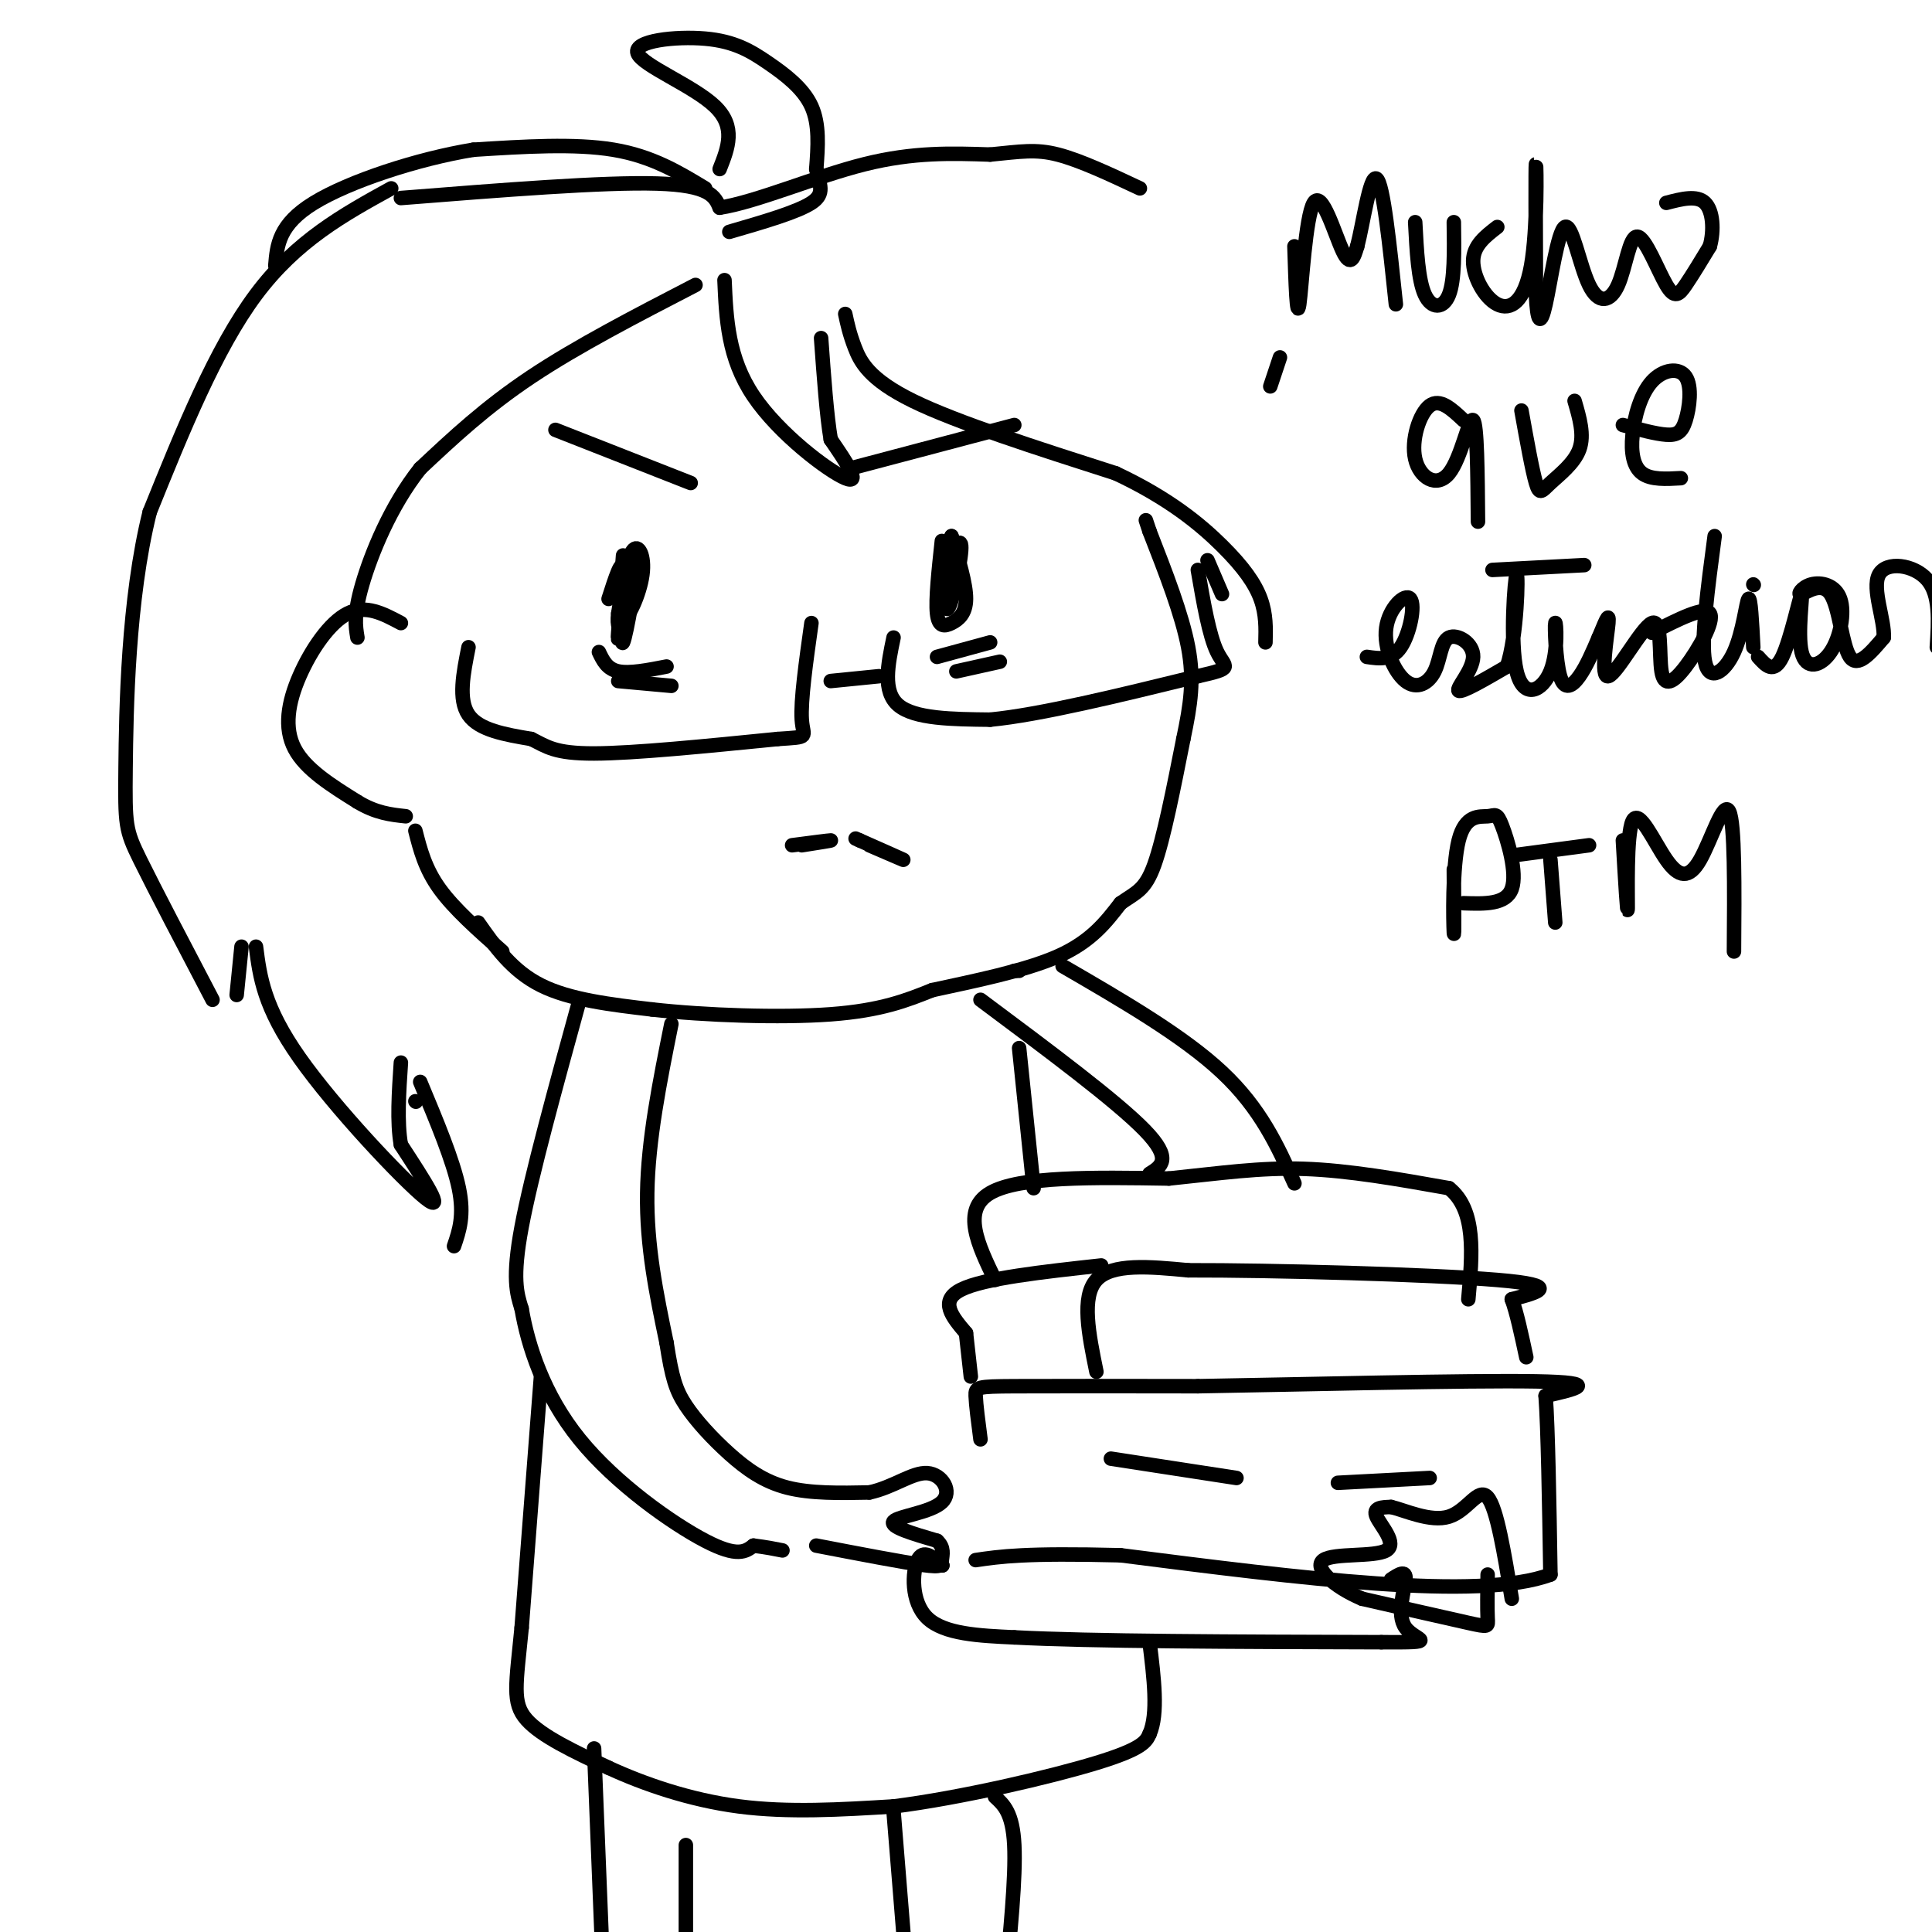 <svg viewBox='0 0 400 400' version='1.1' xmlns='http://www.w3.org/2000/svg' xmlns:xlink='http://www.w3.org/1999/xlink'><g fill='none' stroke='rgb(0,0,0)' stroke-width='3' stroke-linecap='round' stroke-linejoin='round'><path d='M99,191c3.500,5.000 7.000,10.000 13,13c6.000,3.000 14.500,4.000 23,5'/><path d='M135,209c10.867,1.222 26.533,1.778 37,1c10.467,-0.778 15.733,-2.889 21,-5'/><path d='M193,205c8.467,-1.844 19.133,-3.956 26,-7c6.867,-3.044 9.933,-7.022 13,-11'/><path d='M232,187c3.311,-2.333 5.089,-2.667 7,-8c1.911,-5.333 3.956,-15.667 6,-26'/><path d='M245,153c1.511,-7.200 2.289,-12.200 1,-19c-1.289,-6.800 -4.644,-15.400 -8,-24'/><path d='M238,110c-1.333,-4.000 -0.667,-2.000 0,0'/><path d='M130,115c-0.822,9.644 -1.644,19.289 -1,18c0.644,-1.289 2.756,-13.511 3,-17c0.244,-3.489 -1.378,1.756 -3,7'/><path d='M129,123c-0.786,4.024 -1.250,10.583 -1,9c0.250,-1.583 1.214,-11.310 1,-14c-0.214,-2.690 -1.607,1.655 -3,6'/><path d='M195,112c-0.655,6.042 -1.310,12.083 -1,15c0.310,2.917 1.583,2.708 3,2c1.417,-0.708 2.976,-1.917 3,-5c0.024,-3.083 -1.488,-8.042 -3,-13'/><path d='M197,111c-0.905,2.119 -1.667,13.917 -1,15c0.667,1.083 2.762,-8.548 3,-12c0.238,-3.452 -1.381,-0.726 -3,2'/><path d='M129,115c-0.494,6.286 -0.988,12.571 0,13c0.988,0.429 3.458,-5.000 4,-9c0.542,-4.000 -0.845,-6.571 -2,-5c-1.155,1.571 -2.077,7.286 -3,13'/><path d='M128,127c-0.333,2.833 0.333,3.417 1,4'/><path d='M97,134c-1.083,5.417 -2.167,10.833 0,14c2.167,3.167 7.583,4.083 13,5'/><path d='M110,153c3.222,1.578 4.778,3.022 13,3c8.222,-0.022 23.111,-1.511 38,-3'/><path d='M161,153c6.933,-0.467 5.267,-0.133 5,-4c-0.267,-3.867 0.867,-11.933 2,-20'/><path d='M172,141c0.000,0.000 10.000,-1.000 10,-1'/><path d='M185,132c-1.167,5.583 -2.333,11.167 1,14c3.333,2.833 11.167,2.917 19,3'/><path d='M205,149c10.333,-1.000 26.667,-5.000 43,-9'/><path d='M248,140c7.756,-1.756 5.644,-1.644 4,-5c-1.644,-3.356 -2.822,-10.178 -4,-17'/><path d='M253,123c0.000,0.000 -3.000,-7.000 -3,-7'/><path d='M166,175c3.167,-0.500 6.333,-1.000 6,-1c-0.333,0.000 -4.167,0.500 -8,1'/><path d='M180,175c3.667,1.583 7.333,3.167 7,3c-0.333,-0.167 -4.667,-2.083 -9,-4'/><path d='M178,174c-1.500,-0.667 -0.750,-0.333 0,0'/><path d='M124,135c0.833,1.750 1.667,3.500 4,4c2.333,0.500 6.167,-0.250 10,-1'/><path d='M128,141c0.000,0.000 11.000,1.000 11,1'/><path d='M194,136c0.000,0.000 11.000,-3.000 11,-3'/><path d='M198,139c0.000,0.000 9.000,-2.000 9,-2'/><path d='M150,58c0.356,8.067 0.711,16.133 6,24c5.289,7.867 15.511,15.533 19,17c3.489,1.467 0.244,-3.267 -3,-8'/><path d='M172,91c-0.833,-4.833 -1.417,-12.917 -2,-21'/><path d='M175,65c0.444,2.067 0.889,4.133 2,7c1.111,2.867 2.889,6.533 12,11c9.111,4.467 25.556,9.733 42,15'/><path d='M231,98c11.012,5.167 17.542,10.583 22,15c4.458,4.417 6.845,7.833 8,11c1.155,3.167 1.077,6.083 1,9'/><path d='M144,59c-12.250,6.333 -24.500,12.667 -34,19c-9.500,6.333 -16.250,12.667 -23,19'/><path d='M87,97c-6.200,7.800 -10.200,17.800 -12,24c-1.800,6.200 -1.400,8.600 -1,11'/><path d='M83,129c-3.625,-1.935 -7.250,-3.869 -11,-2c-3.750,1.869 -7.625,7.542 -10,13c-2.375,5.458 -3.250,10.702 -1,15c2.250,4.298 7.625,7.649 13,11'/><path d='M74,166c3.833,2.333 6.917,2.667 10,3'/><path d='M81,39c-9.833,5.417 -19.667,10.833 -28,22c-8.333,11.167 -15.167,28.083 -22,45'/><path d='M31,106c-4.536,18.167 -4.875,41.083 -5,53c-0.125,11.917 -0.036,12.833 3,19c3.036,6.167 9.018,17.583 15,29'/><path d='M49,206c0.000,0.000 1.000,-10.000 1,-10'/><path d='M53,196c0.800,6.244 1.600,12.489 9,23c7.400,10.511 21.400,25.289 26,29c4.600,3.711 -0.200,-3.644 -5,-11'/><path d='M83,237c-0.833,-4.667 -0.417,-10.833 0,-17'/><path d='M86,228c0.000,0.000 0.100,0.100 0.1,0.1'/><path d='M86,172c1.000,3.917 2.000,7.833 5,12c3.000,4.167 8.000,8.583 13,13'/><path d='M263,80c0.000,0.000 2.000,-6.000 2,-6'/><path d='M268,51c0.244,7.750 0.488,15.500 1,12c0.512,-3.500 1.292,-18.250 3,-21c1.708,-2.750 4.345,6.500 6,10c1.655,3.500 2.327,1.250 3,-1'/><path d='M281,51c1.178,-4.422 2.622,-14.978 4,-14c1.378,0.978 2.689,13.489 4,26'/><path d='M293,46c0.311,6.000 0.622,12.000 2,15c1.378,3.000 3.822,3.000 5,0c1.178,-3.000 1.089,-9.000 1,-15'/><path d='M310,47c-2.475,1.907 -4.951,3.815 -5,7c-0.049,3.185 2.327,7.648 5,9c2.673,1.352 5.643,-0.405 7,-8c1.357,-7.595 1.102,-21.027 1,-21c-0.102,0.027 -0.051,13.514 0,27'/><path d='M318,61c0.268,5.781 0.940,6.735 2,2c1.060,-4.735 2.510,-15.158 4,-16c1.490,-0.842 3.019,7.899 5,12c1.981,4.101 4.412,3.563 6,0c1.588,-3.563 2.333,-10.151 4,-10c1.667,0.151 4.257,7.041 6,10c1.743,2.959 2.641,1.988 4,0c1.359,-1.988 3.180,-4.994 5,-8'/><path d='M354,51c0.911,-3.244 0.689,-7.356 -1,-9c-1.689,-1.644 -4.844,-0.822 -8,0'/><path d='M303,87c-2.445,-2.301 -4.890,-4.603 -7,-3c-2.110,1.603 -3.885,7.110 -3,11c0.885,3.890 4.431,6.163 7,3c2.569,-3.163 4.163,-11.761 5,-11c0.837,0.761 0.919,10.880 1,21'/><path d='M315,85c1.113,6.190 2.226,12.381 3,15c0.774,2.619 1.208,1.667 3,0c1.792,-1.667 4.940,-4.048 6,-7c1.060,-2.952 0.030,-6.476 -1,-10'/><path d='M336,88c3.399,0.923 6.798,1.847 9,2c2.202,0.153 3.208,-0.463 4,-3c0.792,-2.537 1.370,-6.995 0,-9c-1.370,-2.005 -4.687,-1.558 -7,1c-2.313,2.558 -3.623,7.227 -4,11c-0.377,3.773 0.178,6.649 2,8c1.822,1.351 4.911,1.175 8,1'/><path d='M283,136c2.560,0.380 5.120,0.760 7,-2c1.880,-2.760 3.079,-8.659 2,-10c-1.079,-1.341 -4.437,1.876 -5,6c-0.563,4.124 1.669,9.155 4,11c2.331,1.845 4.760,0.503 6,-2c1.240,-2.503 1.291,-6.166 3,-7c1.709,-0.834 5.075,1.160 5,4c-0.075,2.840 -3.593,6.526 -3,7c0.593,0.474 5.296,-2.263 10,-5'/><path d='M312,138c2.110,-6.235 2.384,-19.322 2,-19c-0.384,0.322 -1.426,14.053 0,20c1.426,5.947 5.318,4.110 7,0c1.682,-4.110 1.152,-10.493 1,-10c-0.152,0.493 0.075,7.864 1,11c0.925,3.136 2.550,2.039 4,0c1.450,-2.039 2.725,-5.019 4,-8'/><path d='M331,132c1.213,-2.805 2.245,-5.816 2,-3c-0.245,2.816 -1.769,11.461 0,11c1.769,-0.461 6.830,-10.027 9,-11c2.170,-0.973 1.448,6.646 2,10c0.552,3.354 2.380,2.441 5,-1c2.620,-3.441 6.034,-9.412 5,-11c-1.034,-1.588 -6.517,1.206 -12,4'/><path d='M355,111c-1.440,10.827 -2.881,21.655 -2,26c0.881,4.345 4.083,2.208 6,-2c1.917,-4.208 2.548,-10.488 3,-11c0.452,-0.512 0.726,4.744 1,10'/><path d='M363,121c0.000,0.000 0.100,0.100 0.1,0.1'/><path d='M364,136c1.619,1.815 3.238,3.629 5,0c1.762,-3.629 3.668,-12.702 4,-13c0.332,-0.298 -0.911,8.180 0,12c0.911,3.820 3.977,2.982 6,0c2.023,-2.982 3.003,-8.107 2,-11c-1.003,-2.893 -3.990,-3.554 -6,-3c-2.010,0.554 -3.044,2.324 -2,2c1.044,-0.324 4.166,-2.741 6,0c1.834,2.741 2.381,10.640 4,13c1.619,2.360 4.309,-0.820 7,-4'/><path d='M390,132c0.286,-3.452 -2.500,-10.083 -1,-13c1.500,-2.917 7.286,-2.119 10,1c2.714,3.119 2.357,8.560 2,14'/><path d='M309,118c0.000,0.000 19.000,-1.000 19,-1'/><path d='M301,180c0.053,7.505 0.106,15.009 0,13c-0.106,-2.009 -0.371,-13.533 1,-19c1.371,-5.467 4.378,-4.878 6,-5c1.622,-0.122 1.860,-0.956 3,2c1.140,2.956 3.183,9.702 2,13c-1.183,3.298 -5.591,3.149 -10,3'/><path d='M321,178c0.000,0.000 1.000,13.000 1,13'/><path d='M314,177c0.000,0.000 15.000,-2.000 15,-2'/><path d='M336,174c0.477,8.165 0.955,16.329 1,14c0.045,-2.329 -0.341,-15.152 1,-18c1.341,-2.848 4.411,4.278 7,8c2.589,3.722 4.697,4.041 7,0c2.303,-4.041 4.801,-12.440 6,-10c1.199,2.440 1.100,15.720 1,29'/><path d='M120,207c-5.000,18.167 -10.000,36.333 -12,47c-2.000,10.667 -1.000,13.833 0,17'/><path d='M108,271c1.286,7.500 4.500,17.750 12,27c7.500,9.250 19.286,17.500 26,21c6.714,3.500 8.357,2.250 10,1'/><path d='M156,320c2.667,0.333 4.333,0.667 6,1'/><path d='M139,212c-2.417,12.000 -4.833,24.000 -5,35c-0.167,11.000 1.917,21.000 4,31'/><path d='M138,278c1.116,7.242 1.907,9.848 4,13c2.093,3.152 5.486,6.848 9,10c3.514,3.152 7.147,5.758 12,7c4.853,1.242 10.927,1.121 17,1'/><path d='M180,309c4.978,-1.064 8.922,-4.223 12,-4c3.078,0.223 5.290,3.829 3,6c-2.290,2.171 -9.083,2.906 -10,4c-0.917,1.094 4.041,2.547 9,4'/><path d='M194,319c1.595,1.417 1.083,2.958 1,4c-0.083,1.042 0.262,1.583 -4,1c-4.262,-0.583 -13.131,-2.292 -22,-4'/><path d='M211,201c0.000,0.000 -1.000,0.000 -1,0'/><path d='M203,298c-0.467,-3.578 -0.933,-7.156 -1,-9c-0.067,-1.844 0.267,-1.956 8,-2c7.733,-0.044 22.867,-0.022 38,0'/><path d='M248,287c21.378,-0.356 55.822,-1.244 70,-1c14.178,0.244 8.089,1.622 2,3'/><path d='M320,289c0.500,6.667 0.750,21.833 1,37'/><path d='M321,326c-14.667,5.500 -51.833,0.750 -89,-4'/><path d='M232,322c-19.833,-0.500 -24.917,0.250 -30,1'/><path d='M195,324c0.000,0.000 0.100,0.100 0.1,0.1'/><path d='M195,324c0.000,0.000 0.100,0.100 0.1,0.1'/><path d='M195,324c-1.933,-1.667 -3.867,-3.333 -5,-1c-1.133,2.333 -1.467,8.667 2,12c3.467,3.333 10.733,3.667 18,4'/><path d='M210,339c15.667,0.833 45.833,0.917 76,1'/><path d='M286,340c12.857,0.071 7.000,-0.250 5,-3c-2.000,-2.750 -0.143,-7.929 0,-10c0.143,-2.071 -1.429,-1.036 -3,0'/><path d='M230,302c0.000,0.000 26.000,4.000 26,4'/><path d='M277,307c0.000,0.000 19.000,-1.000 19,-1'/><path d='M227,284c-1.583,-7.750 -3.167,-15.500 0,-19c3.167,-3.500 11.083,-2.750 19,-2'/><path d='M246,263c17.044,-0.044 50.156,0.844 64,2c13.844,1.156 8.422,2.578 3,4'/><path d='M313,269c1.000,2.667 2.000,7.333 3,12'/><path d='M228,262c-12.167,1.333 -24.333,2.667 -29,5c-4.667,2.333 -1.833,5.667 1,9'/><path d='M200,276c0.333,3.000 0.667,6.000 1,9'/><path d='M206,265c-3.500,-7.250 -7.000,-14.500 -1,-18c6.000,-3.500 21.500,-3.250 37,-3'/><path d='M242,244c10.644,-1.089 18.756,-2.311 28,-2c9.244,0.311 19.622,2.156 30,4'/><path d='M300,246c5.667,4.500 4.833,13.750 4,23'/><path d='M220,200c12.500,7.250 25.000,14.500 33,22c8.000,7.500 11.500,15.250 15,23'/><path d='M308,326c-0.044,3.578 -0.089,7.156 0,9c0.089,1.844 0.311,1.956 -4,1c-4.311,-0.956 -13.156,-2.978 -22,-5'/><path d='M282,331c-6.045,-2.569 -10.156,-6.493 -8,-8c2.156,-1.507 10.581,-0.598 13,-2c2.419,-1.402 -1.166,-5.115 -2,-7c-0.834,-1.885 1.083,-1.943 3,-2'/><path d='M288,312c2.762,0.631 8.167,3.208 12,2c3.833,-1.208 6.095,-6.202 8,-4c1.905,2.202 3.452,11.601 5,21'/><path d='M203,207c14.083,10.500 28.167,21.000 34,27c5.833,6.000 3.417,7.500 1,9'/><path d='M211,217c0.000,0.000 3.000,29.000 3,29'/><path d='M112,285c0.000,0.000 -4.000,52.000 -4,52'/><path d='M108,337c-1.156,11.867 -2.044,15.533 1,19c3.044,3.467 10.022,6.733 17,10'/><path d='M126,366c7.222,3.333 16.778,6.667 27,8c10.222,1.333 21.111,0.667 32,0'/><path d='M185,374c13.822,-1.733 32.378,-6.067 42,-9c9.622,-2.933 10.311,-4.467 11,-6'/><path d='M238,359c1.833,-4.167 0.917,-11.583 0,-19'/><path d='M123,362c0.000,0.000 2.000,50.000 2,50'/><path d='M142,382c0.000,0.000 0.000,35.000 0,35'/><path d='M185,375c0.000,0.000 3.000,37.000 3,37'/><path d='M206,372c1.833,1.667 3.667,3.333 4,10c0.333,6.667 -0.833,18.333 -2,30'/><path d='M87,224c3.417,8.167 6.833,16.333 8,22c1.167,5.667 0.083,8.833 -1,12'/><path d='M83,41c21.000,-1.667 42.000,-3.333 53,-3c11.000,0.333 12.000,2.667 13,5'/><path d='M149,43c7.533,-1.133 19.867,-6.467 30,-9c10.133,-2.533 18.067,-2.267 26,-2'/><path d='M205,32c6.400,-0.622 9.400,-1.178 14,0c4.600,1.178 10.800,4.089 17,7'/><path d='M149,35c1.727,-4.367 3.455,-8.733 -1,-13c-4.455,-4.267 -15.091,-8.433 -16,-11c-0.909,-2.567 7.911,-3.533 14,-3c6.089,0.533 9.447,2.567 13,5c3.553,2.433 7.301,5.267 9,9c1.699,3.733 1.350,8.367 1,13'/><path d='M169,35c0.689,3.311 1.911,5.089 -1,7c-2.911,1.911 -9.956,3.956 -17,6'/><path d='M146,39c-5.500,-3.333 -11.000,-6.667 -19,-8c-8.000,-1.333 -18.500,-0.667 -29,0'/><path d='M98,31c-11.489,1.867 -25.711,6.533 -33,11c-7.289,4.467 -7.644,8.733 -8,13'/><path d='M115,89c0.000,0.000 28.000,11.000 28,11'/><path d='M176,97c0.000,0.000 34.000,-9.000 34,-9'/></g>
</svg>